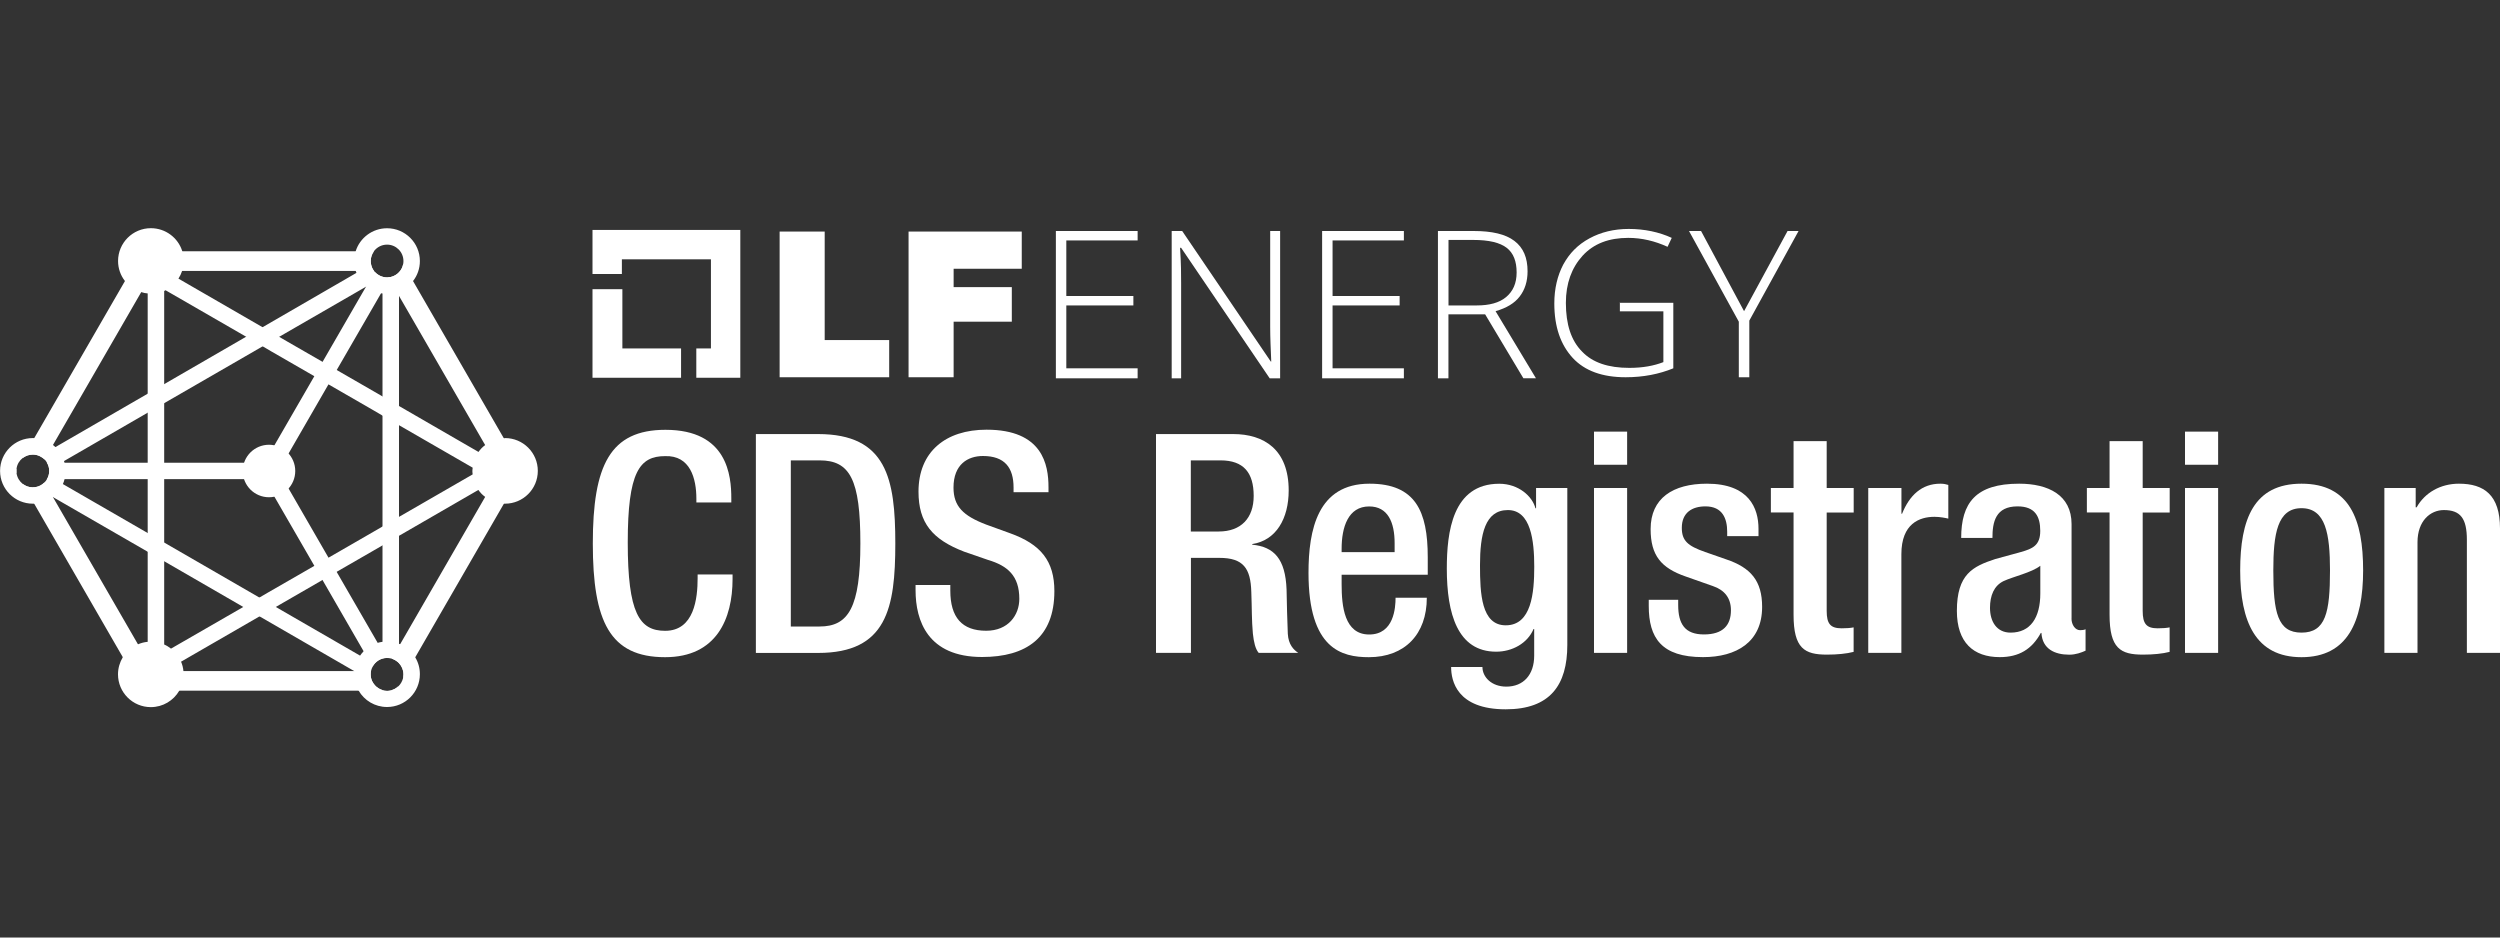 <?xml version="1.0" encoding="UTF-8"?>
<svg id="Layer_1" data-name="Layer 1" xmlns="http://www.w3.org/2000/svg" viewBox="0 0 400 150">
  <rect x="0" y="0" width="400" height="150" fill="#333333" stroke="none"/>
  <defs>
    <style>
      .cls-1 {
        fill: #fff;
      }
    </style>
  </defs>
  <g>
    <path class="cls-1" d="M46.16,72.56l-1.62,2.79,1.62,2.79,6.39,11.07,1.31,2.28,6.04,10.45.52.9.68,1.19.71,1.23c-.97.04-1.79.6-2.21,1.41l-.73-1.26-.69-1.21-.44-.76-6.14-10.64-1.31-2.28-6.39-11.06-1.62-2.8H7.52c.23-.38.36-.83.36-1.31s-.13-.93-.36-1.31h34.77l1.62-2.8,6.39-11.06,1.31-2.28,5.62-9.73,1.32-2.28.04-.08,1.26-2.18.09-.16s.03.04.05.06c.48.52,1.18.86,1.94.86.06,0,.13,0,.19-.01.12,0,.23-.02.34-.04l-.18.31-1.06,1.84-.25.43-1.06,1.84-6.04,10.45-1.31,2.28-6.39,11.07Z"/>
    <path class="cls-1" d="M61.93,110.52h1.41l.43-.75c-.47.46-1.12.75-1.84.75ZM59.31,41.77c0-.59.2-1.14.52-1.57H22.74l-2.75,4.77-14.53,25.16-1.84,3.18c.44-.36,1.01-.57,1.63-.57.4,0,.78.09,1.11.25.28.14.55.31.77.54l.85-1.47.48-.84,14.13-24.47,1.96-3.4h35.28c-.22-.29-.39-.64-.46-1.03-.04-.18-.06-.36-.06-.55ZM2.66,74.98l-.22.38.22.38c-.02-.13-.03-.25-.03-.38s.01-.25.03-.38ZM59.58,109.06c-.18-.35-.27-.75-.27-1.17,0-.17.01-.33.04-.48.01-.02.01-.03.01-.04H24.55l-2.47-4.27-13.59-23.53-.03-.06-1.27-2.19-.06-.12s-.04.03-.05.04c-.37.36-.83.61-1.34.7-.16.03-.31.04-.48.04-.62,0-1.19-.21-1.63-.57l1.84,3.18,14.19,24.58,3.09,5.34h39.19c-1.03,0-1.92-.6-2.35-1.46ZM80.61,70.12l-14.53-25.16-1.57-2.73c-.08.51-.33.98-.67,1.33-.35.38-.81.64-1.31.76-.02.01-.04.01-.07.02-.1.02-.22.04-.34.04l.16.27.25.43.98,1.7.34.58,13.78,23.86,2.38,4.14-2.38,4.14-13.61,23.58-.17.29-1.17,2.02c.45.14.86.4,1.17.73.44.47.71,1.1.71,1.78,0,.23-.03.46-.08.67l1.95-3.39,14.19-24.58,3.02-5.24-3.02-5.24Z"/>
    <path class="cls-1" d="M80.82,70.11c-.07,0-.15,0-.21.01-1.13.04-2.16.44-2.99,1.1-.41.29-.77.67-1.06,1.09l-12.72-7.35-1.31-.76-1.31-.76-1.31-.76-6.04-3.48-2.27-1.31-5.63-3.24-1.31-.76-1.31-.76-1.35-.78-13.45-7.77c.25-.39.45-.81.6-1.26.16-.49.24-1.02.24-1.57s-.08-1.07-.23-1.57c-.67-2.13-2.67-3.67-5.02-3.67-2.9,0-5.25,2.35-5.25,5.25,0,1.21.41,2.31,1.09,3.19.65.84,1.55,1.47,2.6,1.78.34.12.69.19,1.05.22v55.74c-.55.05-1.07.19-1.55.4-1.01.42-1.86,1.15-2.44,2.08-.47.79-.76,1.72-.76,2.72,0,2.9,2.35,5.25,5.25,5.25,1.94,0,3.63-1.05,4.55-2.62.45-.77.7-1.67.7-2.62,0-.18-.01-.36-.03-.52-.05-.54-.18-1.04-.38-1.51l12.52-7.23,1.31-.76,1.31-.76,1.32-.76,6.15-3.55,2.27-1.31,6.04-3.48,1.31-.76,1.31-.76,1.31-.76,12.72-7.35c.29.42.65.8,1.06,1.09.83.66,1.86,1.06,2.99,1.1.06.01.14.01.21.01,2.9,0,5.25-2.35,5.25-5.25s-2.35-5.25-5.25-5.25ZM75.63,75.9l-11.79,6.8-1.31.76-1.31.77-1.31.76-7.35,4.24-2.27,1.31-7.47,4.3-1.32.77-1.3.76-1.3.76-11.54,6.65c-.34-.26-.69-.49-1.09-.66v-56.56c.08-.03.15-.07.22-.12l12.9,7.44,1.34.78,1.31.76,1.31.77,6.94,4,2.27,1.31,7.35,4.24,1.31.77,1.31.76,1.31.76,11.79,6.8c-.02.18-.05.36-.05.55s.03.37.05.55Z"/>
    <circle class="cls-1" cx="43.04" cy="75.36" r="4.2"/>
    <path class="cls-1" d="M64.01,103.07c-.05-.02-.1-.04-.17-.06v-56.35c.9-.36,1.68-.94,2.25-1.7.69-.88,1.09-1.99,1.09-3.19,0-2.9-2.35-5.25-5.25-5.25-2.35,0-4.35,1.54-5.02,3.67-.15.5-.23,1.03-.23,1.57s.08,1.07.23,1.57c.03.1.07.22.12.33l-15.03,8.7-2.61,1.51-13.12,7.59-2.62,1.52-14.78,8.55c-.13-.12-.26-.23-.4-.34-.83-.65-1.87-1.05-3-1.09-.07-.01-.14-.01-.21-.01-2.9,0-5.25,2.35-5.25,5.25s2.35,5.25,5.25,5.25c.07,0,.14,0,.21-.01,1.12-.04,2.15-.43,2.97-1.07l.06.04,15.15,8.74,2.62,1.51,12.63,7.3,2.61,1.51,14.85,8.58.29.17.06.03c-.02.16-.03.33-.03.49,0,.96.25,1.86.7,2.62.91,1.57,2.6,2.62,4.55,2.62,2.9,0,5.25-2.35,5.25-5.25,0-1-.27-1.93-.76-2.72-.57-.93-1.41-1.67-2.41-2.11ZM59.83,40.19c.48-.64,1.24-1.05,2.1-1.05,1.45,0,2.62,1.18,2.62,2.62,0,.16-.01.31-.04.46-.08.51-.33.98-.67,1.33-.35.38-.81.64-1.31.76-.02.01-.04.01-.07.02-.1.02-.22.04-.34.04-.06.01-.13.01-.19.01-.77,0-1.46-.34-1.94-.86-.02-.02-.04-.04-.05-.06-.04-.04-.07-.08-.1-.13-.22-.29-.39-.64-.46-1.03-.04-.18-.06-.36-.06-.55,0-.59.2-1.14.52-1.57ZM5.25,77.98c-.62,0-1.19-.21-1.63-.57-.51-.41-.87-1-.97-1.68-.02-.13-.03-.25-.03-.38s.01-.25.03-.38c.09-.68.45-1.27.97-1.68.44-.36,1.01-.57,1.63-.57.4,0,.78.09,1.11.25.28.14.55.31.77.54.11.12.21.23.29.37.04.05.07.11.09.16.23.38.36.83.36,1.31s-.13.93-.36,1.31c-.1.2-.24.37-.39.52-.02.01-.04.03-.05.04-.37.36-.83.61-1.34.7-.16.03-.31.04-.48.04ZM58.18,104.21c-.21.21-.4.44-.57.69l-13.49-7.79-2.63-1.51-15.23-8.8-2.62-1.51-13.58-7.84c.12-.25.2-.51.27-.79.04-.17.08-.35.1-.52.04-.25.06-.51.06-.79,0-.07,0-.14-.01-.21-.01-.38-.06-.75-.16-1.1-.02-.09-.05-.18-.08-.27l13.39-7.74,2.62-1.51,15.78-9.11,2.62-1.51,13.88-8.01.08-.05c.39.33.82.58,1.28.78.34.14.69.24,1.06.3.08.02.17.03.25.04v55.73c-.27.04-.54.09-.79.17-.18.06-.35.13-.52.19-.5.22-.98.5-1.39.86-.12.09-.22.2-.34.3ZM64.47,108.57c-.13.46-.37.88-.7,1.21-.47.46-1.12.75-1.84.75-1.03,0-1.92-.6-2.35-1.46-.18-.35-.27-.75-.27-1.17,0-.17.01-.33.04-.48.01-.02.01-.03.01-.04.05-.25.14-.48.25-.69.42-.81,1.25-1.36,2.21-1.41h.1c.21,0,.41.02.6.07.05.01.09.02.15.03.45.14.86.4,1.17.73.44.47.71,1.1.71,1.78,0,.23-.03.46-.08.67Z"/>
  </g>
  <g>
    <polygon class="cls-1" points="99.58 55.75 99.58 46.27 94.8 46.27 94.8 60.44 108.97 60.44 108.97 55.75 99.58 55.75"/>
    <polygon class="cls-1" points="118.45 36.79 94.8 36.79 94.8 43.84 99.5 43.84 99.5 41.49 113.75 41.49 113.75 55.75 111.41 55.75 111.41 60.44 118.45 60.44 118.45 36.79"/>
    <g>
      <path class="cls-1" d="M124.74,37.05h7.21v17.36h10.32v5.95h-17.53v-23.31h0Z"/>
      <path class="cls-1" d="M145.37,37.05h18.11v5.95h-10.9v2.94h9.31v5.53h-9.31v8.89h-7.21v-23.31Z"/>
    </g>
    <path class="cls-1" d="M182.02,60.53h-13.08v-23.57h13.08v1.51h-11.41v8.89h10.73v1.51h-10.73v10.06h11.41v1.59Z"/>
    <path class="cls-1" d="M204.83,60.53h-1.68l-14.17-20.88h-.17c.17,2.52.17,4.36.17,5.62v15.26h-1.51v-23.57h1.68l14.17,20.88h.08c-.08-1.93-.17-3.77-.17-5.53v-15.35h1.59v23.57h0Z"/>
    <path class="cls-1" d="M224.62,60.53h-13.08v-23.57h13.08v1.51h-11.41v8.89h10.73v1.51h-10.73v10.06h11.41v1.59Z"/>
    <path class="cls-1" d="M231.75,50.3v10.23h-1.68v-23.57h5.7c2.94,0,5.12.5,6.54,1.59,1.43,1.09,2.1,2.68,2.1,4.86,0,1.59-.42,2.94-1.26,4.03s-2.1,1.84-3.86,2.35l6.46,10.73h-2.01l-6.12-10.23h-5.87ZM231.75,48.87h4.53c2.01,0,3.61-.42,4.7-1.34,1.09-.92,1.68-2.18,1.68-3.94s-.5-3.1-1.59-3.94-2.85-1.26-5.37-1.26h-3.94v10.48Z"/>
    <path class="cls-1" d="M259.09,48.45h8.64v10.48c-2.26.92-4.78,1.43-7.63,1.43-3.69,0-6.54-1.01-8.47-3.1-1.93-2.1-2.94-4.95-2.94-8.72,0-2.35.5-4.44,1.43-6.21,1.01-1.84,2.35-3.19,4.19-4.19s3.94-1.51,6.29-1.51c2.52,0,4.86.5,6.88,1.43l-.67,1.43c-2.01-.92-4.11-1.43-6.29-1.43-3.1,0-5.53.92-7.3,2.85-1.76,1.93-2.68,4.44-2.68,7.55,0,3.44.84,6.04,2.6,7.8,1.68,1.76,4.19,2.6,7.55,2.6,2.18,0,3.94-.34,5.45-.92v-8.13h-6.96v-1.34h-.08Z"/>
    <path class="cls-1" d="M279.05,49.79l6.96-12.83h1.76l-7.88,14.34v9.06h-1.68v-8.89l-7.97-14.51h1.93l6.88,12.83Z"/>
  </g>
  <g>
    <path class="cls-1" d="M120.94,69.45h9.95c10.98,0,12.36,7.16,12.36,17.51s-1.37,17.51-12.36,17.51h-9.95v-35.01ZM126.53,100.24h4.61c4.61,0,6.52-3.04,6.52-13.29s-1.67-13.29-6.52-13.29h-4.61v26.58Z"/>
    <g>
      <path class="cls-1" d="M255.04,69.06h5.3v5.3h-5.3v-5.3ZM255.04,78.08h5.3v26.38h-5.3v-26.38Z"/>
      <path class="cls-1" d="M349.6,69.06h5.3v5.3h-5.3v-5.3ZM349.6,78.08h5.3v26.38h-5.3v-26.38Z"/>
      <g>
        <path class="cls-1" d="M184.95,69.45h12.36c4.9,0,8.88,2.45,8.88,9.02,0,4.51-2.01,7.99-5.83,8.58v.1c3.48.34,5.3,2.26,5.49,7.16.05,2.25.1,5,.2,7.11.1,1.72.93,2.55,1.67,3.04h-6.33c-.54-.64-.78-1.72-.93-3.09-.2-2.11-.15-4.07-.25-6.62-.1-3.82-1.27-5.49-5.1-5.49h-4.56v15.2h-5.59v-35.01ZM195,85.04c3.58,0,5.59-2.16,5.59-5.69,0-3.73-1.62-5.69-5.3-5.69h-4.76v11.38h4.46Z"/>
        <path class="cls-1" d="M298.93,78.08h5.3v4.12h.1c1.18-2.94,3.14-4.81,6.13-4.81.59,0,.93.1,1.27.2v5.39c-.39-.1-1.32-.29-2.21-.29-2.4,0-5.3,1.08-5.3,5.98v15.79h-5.3v-26.38Z"/>
        <g>
          <path class="cls-1" d="M117.21,91.91v.74c0,6.33-2.55,12.5-10.79,12.5-8.83,0-11.57-5.69-11.57-18.19s2.75-18.19,11.62-18.19c9.95,0,10.54,7.36,10.54,10.98v.64h-5.59v-.59c0-3.24-.98-6.96-5-6.82-4.12,0-5.98,2.55-5.98,13.83s1.86,14.12,5.98,14.12c4.66,0,5.2-5.2,5.2-8.43v-.59h5.59Z"/>
          <path class="cls-1" d="M152.05,93.62v.88c0,4.27,1.86,6.42,5.74,6.42,3.53,0,5.3-2.5,5.3-5.1,0-3.68-1.86-5.3-5-6.23l-3.82-1.32c-5.1-1.96-7.31-4.61-7.31-9.61,0-6.37,4.32-9.91,10.89-9.91,8.97,0,9.91,5.59,9.91,9.22v.78h-5.59v-.74c0-3.19-1.42-5.05-4.9-5.05-2.4,0-4.71,1.32-4.71,5.05,0,2.99,1.52,4.51,5.25,5.93l3.78,1.37c4.95,1.77,7.11,4.46,7.11,9.27,0,7.45-4.51,10.54-11.57,10.54-8.68,0-10.64-5.79-10.64-10.69v-.83h5.59Z"/>
          <path class="cls-1" d="M214.66,91.96v1.52c0,3.53.44,8.04,4.41,8.04s4.22-4.31,4.22-5.88h5c0,5.84-3.53,9.51-9.27,9.51-4.32,0-9.66-1.28-9.66-13.49,0-6.91,1.47-14.27,9.76-14.27,7.36,0,9.32,4.41,9.32,11.77v2.8h-13.78ZM223.14,88.33v-1.42c0-3.34-1.08-5.88-4.07-5.88-3.38,0-4.41,3.33-4.41,6.77v.54h8.48Z"/>
          <path class="cls-1" d="M237.19,106.72c0,1.62,1.47,3.14,3.82,3.14,2.75,0,4.46-1.91,4.46-4.95v-4.27h-.1c-.98,2.31-3.43,3.63-5.98,3.63-6.18,0-7.9-6.08-7.9-13.29,0-5.79.88-13.58,8.39-13.58,3.09,0,5.3,2.01,5.79,3.92h.1v-3.24h5v25.11c0,6.42-2.75,10.3-9.86,10.3-7.85,0-8.73-4.61-8.73-6.77h5ZM240.92,100.05c4.12,0,4.56-5.2,4.56-9.37s-.54-9.07-4.22-9.07-4.46,3.92-4.46,8.83c0,4.51.2,9.61,4.12,9.61Z"/>
          <path class="cls-1" d="M276.35,85.78v-.69c0-2.11-.74-4.07-3.48-4.07-2.11,0-3.78.98-3.78,3.43,0,2.06.93,2.89,3.73,3.87l3.38,1.18c3.92,1.32,5.74,3.43,5.74,7.6,0,5.64-4.12,8.04-9.46,8.04-6.67,0-8.68-3.09-8.68-8.19v-.98h4.71v.83c0,3.04,1.08,4.71,4.12,4.71s4.32-1.47,4.32-3.87c0-1.96-1.03-3.24-2.89-3.87l-4.32-1.52c-3.97-1.37-5.64-3.38-5.64-7.6,0-4.95,3.58-7.26,9.02-7.26,6.72,0,8.24,3.92,8.24,7.21v1.18h-5Z"/>
          <path class="cls-1" d="M283.34,78.08h3.63v-7.5h5.3v7.5h4.32v3.92h-4.32v15.74c0,2.06.59,2.79,2.4,2.79.78,0,1.42-.05,1.91-.15v3.92c-1.13.29-2.6.44-4.27.44-3.58,0-5.34-.98-5.34-6.37v-16.38h-3.63v-3.92Z"/>
          <path class="cls-1" d="M331.44,98.97c0,.98.59,1.86,1.37,1.86.34,0,.69-.05.88-.15v3.43c-.64.29-1.57.64-2.6.64-2.35,0-4.32-.93-4.46-3.48h-.1c-1.42,2.6-3.48,3.87-6.57,3.87-4.22,0-6.86-2.35-6.86-7.4,0-5.88,2.55-7.11,6.13-8.29l4.12-1.13c1.91-.54,3.09-1.08,3.09-3.38s-.83-3.92-3.63-3.92c-3.53,0-4.02,2.5-4.02,5.05h-5c0-5.59,2.3-8.68,9.27-8.68,4.66,0,8.39,1.81,8.39,6.47v15.1ZM326.44,90.53c-1.37,1.08-4.32,1.72-5.88,2.45-1.52.74-2.16,2.31-2.16,4.27,0,2.21,1.08,3.97,3.29,3.97,3.19,0,4.76-2.4,4.76-6.28v-4.41Z"/>
          <path class="cls-1" d="M333.9,78.08h3.63v-7.5h5.3v7.5h4.32v3.92h-4.32v15.74c0,2.06.59,2.79,2.4,2.79.78,0,1.42-.05,1.91-.15v3.92c-1.13.29-2.6.44-4.27.44-3.58,0-5.34-.98-5.34-6.37v-16.38h-3.63v-3.92Z"/>
          <path class="cls-1" d="M368.24,77.39c7.7,0,9.86,5.69,9.86,13.88s-2.5,13.88-9.86,13.88-9.81-5.69-9.81-13.88,2.16-13.88,9.81-13.88ZM368.24,101.22c3.87,0,4.56-3.24,4.56-9.95,0-5.84-.69-9.96-4.56-9.96s-4.51,4.12-4.51,9.96c0,6.72.69,9.95,4.51,9.95Z"/>
        </g>
        <path class="cls-1" d="M381.51,78.08h5v3.09h.15c1.32-2.35,3.82-3.78,6.77-3.78,4.02,0,6.57,1.81,6.57,7.16v19.91h-5.3v-18.09c0-3.43-1.03-4.76-3.68-4.76-2.16,0-4.22,1.72-4.22,5.15v17.7h-5.3v-26.38Z"/>
      </g>
    </g>
  </g>
</svg>